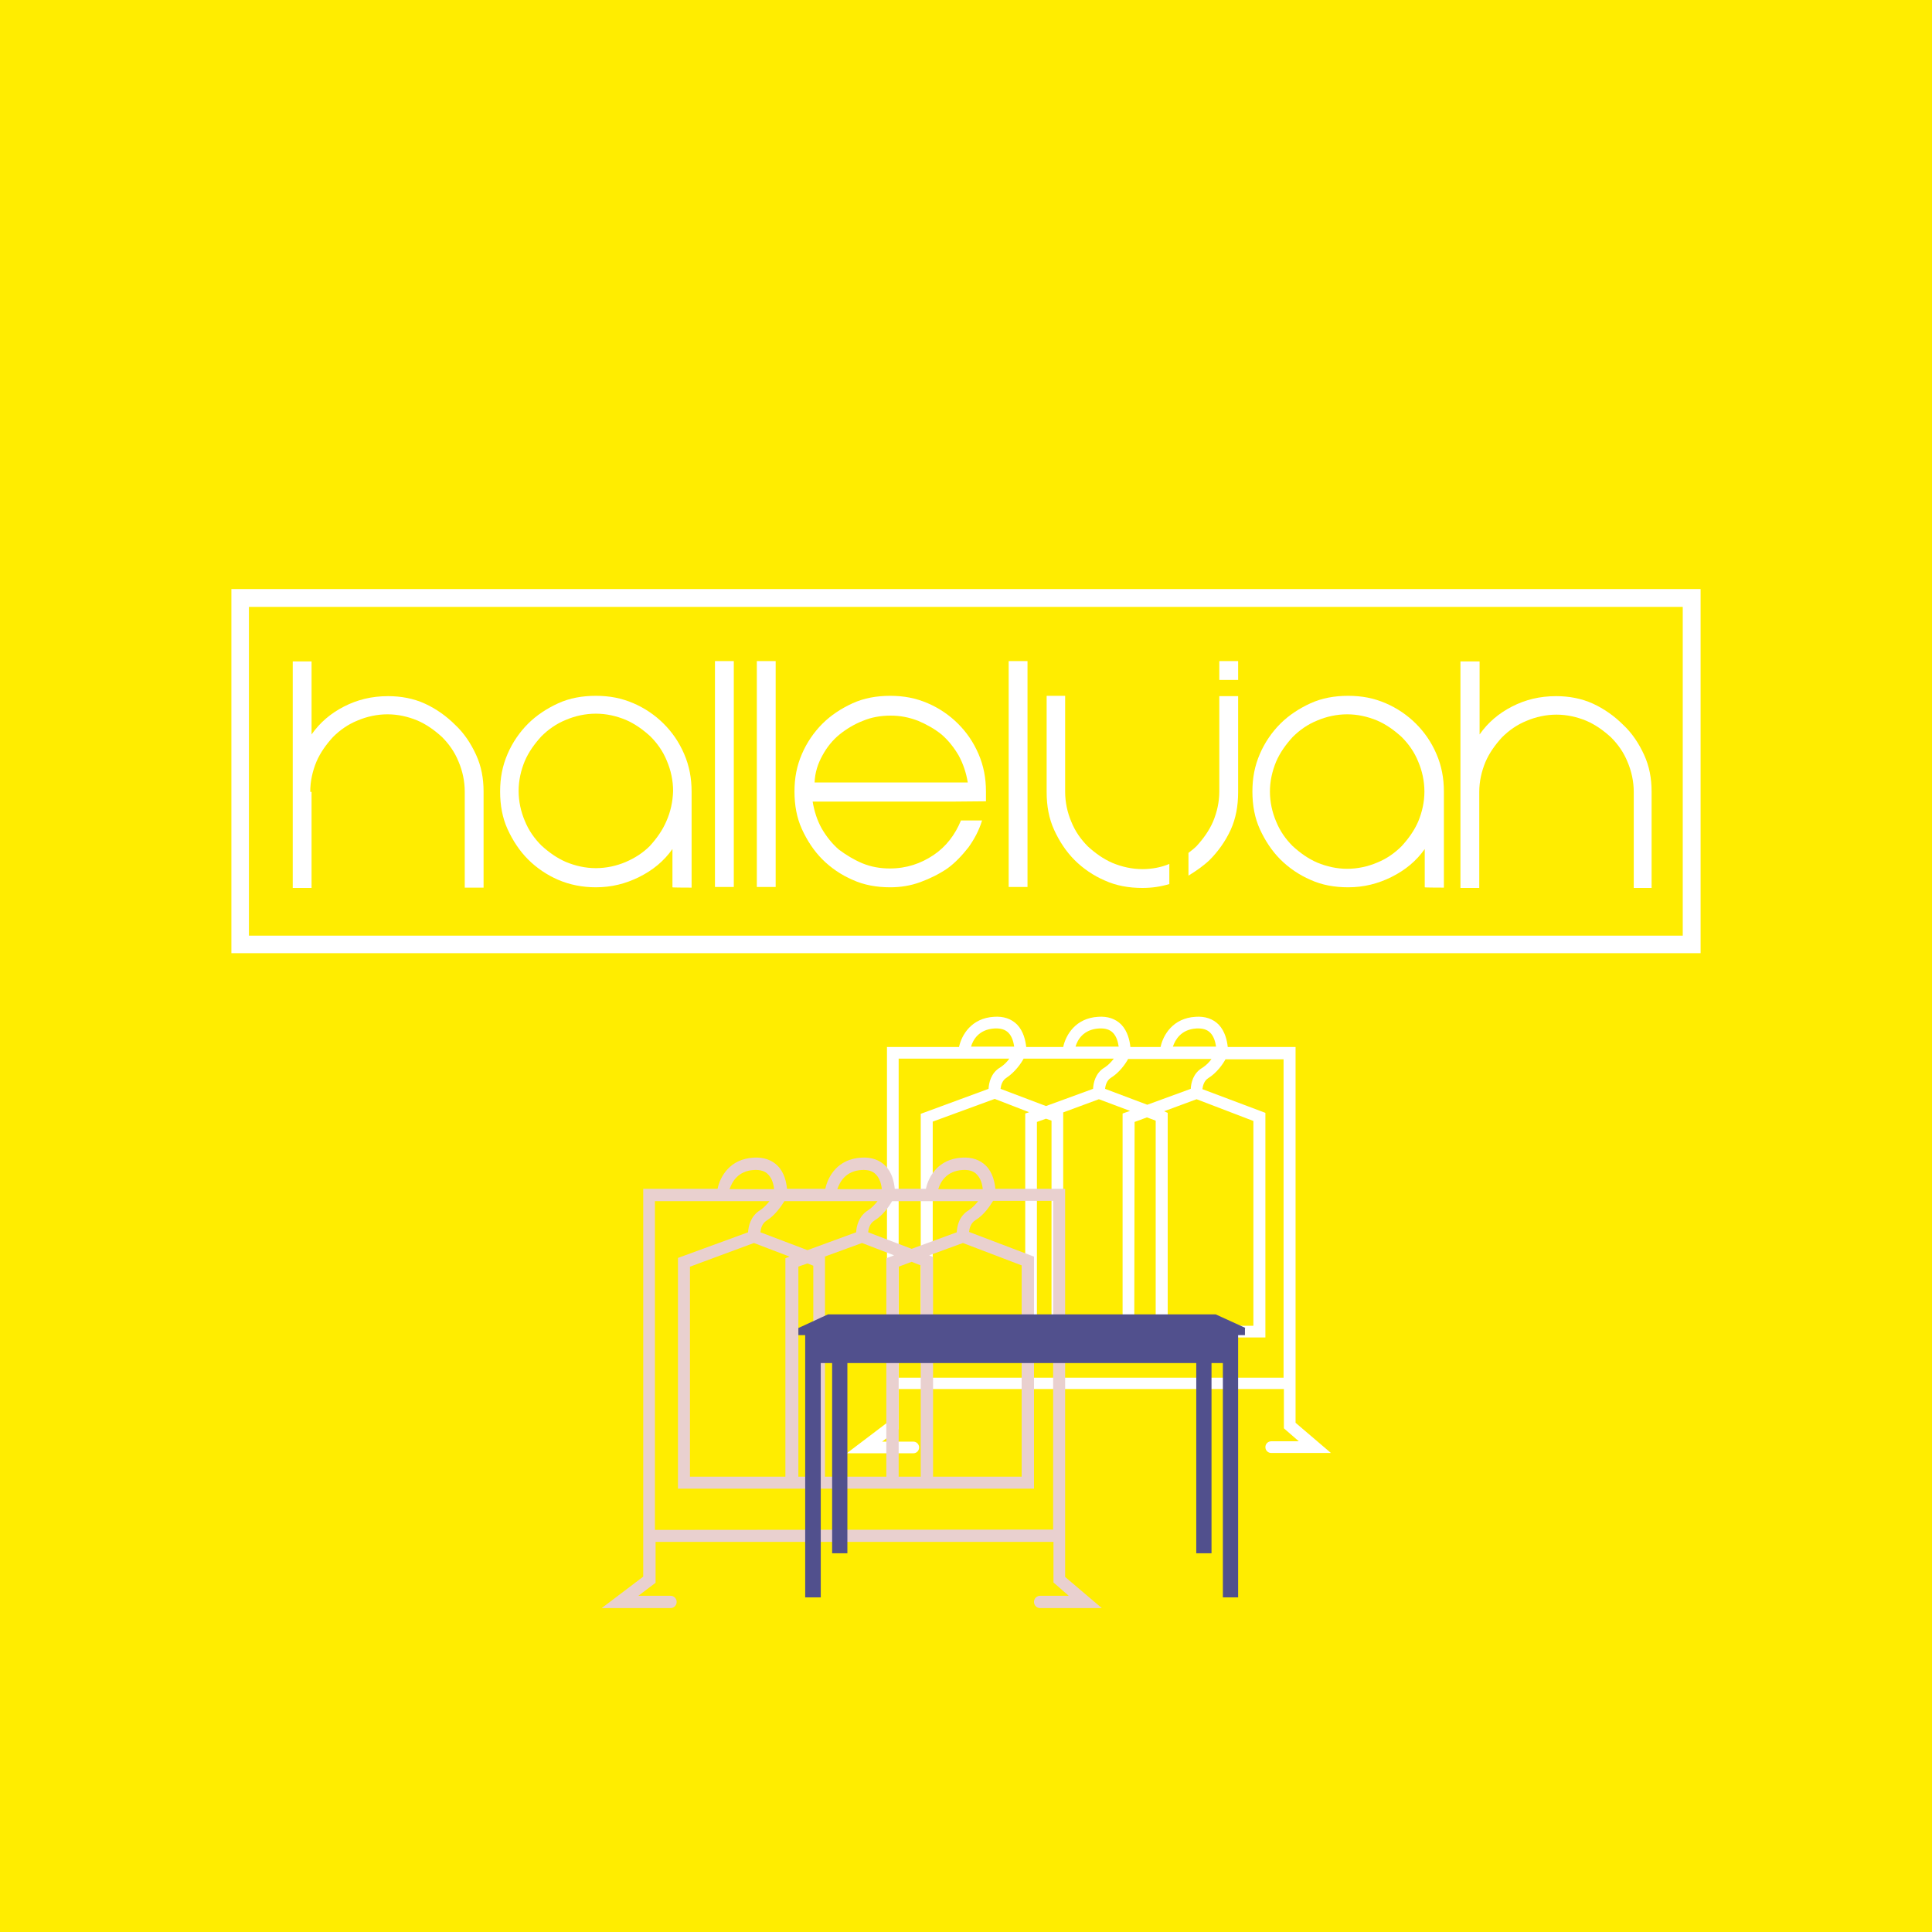 <?xml version="1.0" encoding="utf-8"?>
<!-- Generator: Adobe Illustrator 24.2.3, SVG Export Plug-In . SVG Version: 6.00 Build 0)  -->
<svg version="1.1" id="Ebene_1" xmlns="http://www.w3.org/2000/svg" xmlns:xlink="http://www.w3.org/1999/xlink" x="0px" y="0px"
	 viewBox="0 0 595.3 595.3" style="enable-background:new 0 0 595.3 595.3;" xml:space="preserve">
<style type="text/css">
	.st0{fill:#FFED00;}
	.st1{fill:#FFFFFF;}
	.st2{fill:#51508D;}
	.st3{fill:#E9D0CF;}
</style>
<rect y="0" class="st0" width="595.3" height="595.3"/>
<g>
	<path class="st1" d="M95.6,243.9c0-3.2,0.7-6.3,1.9-9.2c1.2-2.8,3-5.3,5.1-7.6c2.1-2.1,4.6-3.9,7.6-5.1c2.8-1.2,6-1.9,9.2-1.9
		s6.3,0.7,9.2,1.9c2.8,1.2,5.3,3,7.6,5.1c2.1,2.1,3.9,4.6,5.1,7.6c1.2,2.8,1.9,6,1.9,9.2v29.6h5.8v-29.6c0-4.1-0.7-7.8-2.3-11.3
		s-3.7-6.7-6.5-9.3c-2.6-2.6-5.8-4.9-9.3-6.5c-3.5-1.6-7.4-2.3-11.3-2.3c-5.1,0-9.5,1.1-13.6,3.2s-7.4,4.9-10,8.6v-22.5h-5.8V244
		v29.6H96V244h-0.4V243.9z"/>
	<path class="st1" d="M205.3,253.1c-1.2,2.8-3,5.3-5.1,7.6c-2.1,2.1-4.6,3.7-7.4,4.9c-2.8,1.2-6,1.9-9.2,1.9c-3.2,0-6.3-0.7-9.2-1.9
		c-2.8-1.2-5.3-3-7.6-5.1c-2.1-2.1-3.9-4.6-5.1-7.6c-1.2-2.8-1.9-6-1.9-9.2s0.7-6.3,1.9-9.2c1.2-2.8,3-5.3,5.1-7.6
		c2.1-2.1,4.6-3.9,7.6-5.1c2.8-1.2,6-1.9,9.2-1.9c3.2,0,6.3,0.7,9.2,1.9c2.8,1.2,5.3,3,7.6,5.1c2.1,2.1,3.9,4.6,5.1,7.6
		c1.2,2.8,1.9,6,1.9,9.2C207.3,247.1,206.6,250.2,205.3,253.1 M213.1,273.5v-29.6c0-4.1-0.7-7.9-2.3-11.6s-3.7-6.7-6.3-9.3
		s-5.8-4.8-9.3-6.3c-3.7-1.6-7.4-2.3-11.6-2.3s-8.1,0.7-11.6,2.3s-6.7,3.7-9.3,6.3s-4.8,5.8-6.3,9.3c-1.6,3.7-2.3,7.4-2.3,11.6
		s0.7,8.1,2.3,11.6s3.7,6.7,6.3,9.3s5.8,4.8,9.3,6.3s7.4,2.3,11.6,2.3c4.8,0,9.2-1.1,13.4-3.2c4.2-2.1,7.6-4.9,10.2-8.6v11.8
		C207.1,273.5,213.1,273.5,213.1,273.5z"/>
	<rect x="220.3" y="203.7" class="st1" width="5.8" height="69.6"/>
	<rect x="233.2" y="203.7" class="st1" width="5.8" height="69.6"/>
	<g>
		<path class="st1" d="M253.4,232.8c1.4-2.6,3.2-4.8,5.3-6.5s4.6-3.2,7.2-4.2c2.6-1.1,5.5-1.6,8.5-1.6s5.6,0.5,8.5,1.6
			c2.6,1.1,5.1,2.5,7.2,4.2c2.1,1.8,3.9,4.1,5.3,6.5c1.4,2.6,2.3,5.3,2.8,8.3H251C251.1,238.1,252,235.3,253.4,232.8 M303.8,246.9
			v-3c0-4.1-0.7-7.9-2.3-11.6c-1.6-3.7-3.7-6.7-6.3-9.3c-2.6-2.6-5.8-4.8-9.3-6.3c-3.7-1.6-7.4-2.3-11.6-2.3s-8.1,0.7-11.6,2.3
			c-3.5,1.6-6.7,3.7-9.3,6.3c-2.6,2.6-4.8,5.8-6.3,9.3c-1.6,3.7-2.3,7.4-2.3,11.6s0.7,8.1,2.3,11.6s3.7,6.7,6.3,9.3
			c2.6,2.6,5.8,4.8,9.3,6.3c3.5,1.6,7.4,2.3,11.6,2.3c3.2,0,6.3-0.5,9.3-1.6s5.8-2.5,8.3-4.2c2.5-1.8,4.6-4.1,6.5-6.5
			c1.8-2.5,3.3-5.3,4.2-8.3h-6.5c-1.8,4.4-4.6,8.1-8.5,10.7s-8.3,4.1-13.4,4.1c-3,0-5.8-0.5-8.5-1.6c-2.6-1.1-4.9-2.5-7.2-4.2
			c-2.1-1.8-3.9-4.1-5.3-6.5c-1.4-2.5-2.3-5.3-2.8-8.3h42.5L303.8,246.9L303.8,246.9z"/>
	</g>
	<rect x="310.8" y="203.7" class="st1" width="5.8" height="69.6"/>
	<rect x="375.7" y="203.7" class="st1" width="5.8" height="5.8"/>
	<g>
		<path class="st1" d="M437,253.1c-1.2,2.8-3,5.3-5.1,7.6c-2.1,2.1-4.6,3.9-7.6,5.1c-2.8,1.2-6,1.9-9.2,1.9s-6.3-0.7-9.2-1.9
			c-2.8-1.2-5.3-3-7.6-5.1c-2.1-2.1-3.9-4.6-5.1-7.6c-1.2-2.8-1.9-6-1.9-9.2s0.7-6.3,1.9-9.2c1.2-2.8,3-5.3,5.1-7.6
			c2.1-2.1,4.6-3.9,7.6-5.1c2.8-1.2,6-1.9,9.2-1.9s6.3,0.7,9.2,1.9c2.8,1.2,5.3,3,7.6,5.1c2.1,2.1,3.9,4.6,5.1,7.6
			c1.2,2.8,1.9,6,1.9,9.2S438.2,250.2,437,253.1 M444.9,273.5v-29.6c0-4.1-0.7-7.9-2.3-11.6c-1.6-3.7-3.7-6.7-6.3-9.3
			s-5.8-4.8-9.3-6.3c-3.7-1.6-7.4-2.3-11.6-2.3s-8.1,0.7-11.6,2.3c-3.5,1.6-6.7,3.7-9.3,6.3s-4.8,5.8-6.3,9.3
			c-1.6,3.7-2.3,7.4-2.3,11.6s0.7,8.1,2.3,11.6c1.6,3.5,3.7,6.7,6.3,9.3s5.8,4.8,9.3,6.3c3.5,1.6,7.4,2.3,11.6,2.3
			c4.8,0,9.2-1.1,13.4-3.2c4.2-2.1,7.6-4.9,10.2-8.6v11.8C438.9,273.5,444.9,273.5,444.9,273.5z"/>
		<path class="st1" d="M508.9,273.5v-29.6c0-4.1-0.7-7.8-2.3-11.3c-1.6-3.5-3.7-6.7-6.5-9.3c-2.6-2.6-5.8-4.9-9.3-6.5
			s-7.4-2.3-11.3-2.3c-5.1,0-9.5,1.1-13.6,3.2s-7.4,4.9-10,8.6v-22.5H450V244v29.6h5.8V244c0-3.2,0.7-6.3,1.9-9.2
			c1.2-2.8,3-5.3,5.1-7.6c2.1-2.1,4.6-3.9,7.6-5.1c2.8-1.2,6-1.9,9.2-1.9s6.3,0.7,9.2,1.9c2.8,1.2,5.3,3,7.6,5.1
			c2.1,2.1,3.9,4.6,5.1,7.6c1.2,2.8,1.9,6,1.9,9.2v29.6h5.5V273.5z"/>
		<path class="st1" d="M322.5,214.5v29.6c0,4.2,0.7,8.1,2.3,11.6c1.6,3.5,3.7,6.7,6.3,9.3c2.6,2.6,5.8,4.8,9.3,6.3
			c3.5,1.6,7.4,2.3,11.6,2.3c3,0,5.6-0.4,8.3-1.2v-6.2c-2.6,1.1-5.5,1.6-8.3,1.6c-3.2,0-6.3-0.7-9.2-1.9c-2.8-1.2-5.3-3-7.6-5.1
			c-2.1-2.1-3.9-4.6-5.1-7.6c-1.2-2.8-1.9-6-1.9-9.2v-29.6h-5.7V214.5z"/>
		<path class="st1" d="M375.7,242.8v1.1c0,3.2-0.7,6.3-1.9,9.2c-1.2,2.8-3,5.3-5.1,7.6c-0.7,0.7-1.6,1.4-2.5,2.1v7
			c2.3-1.4,4.6-3,6.5-4.8c2.6-2.6,4.9-5.8,6.5-9.3s2.3-7.4,2.3-11.6V243v-28.5h-5.8V242.8z"/>
	</g>
	<path class="st1" d="M76.7,288.3h441.8V187H76.7V288.3z M524,293.7H71.3V181.5H524V293.7z"/>
</g>
<g>
	<path class="st1" d="M399.2,438.4V322.6h-20.9c-0.2-1.9-0.8-4.8-2.8-6.9c-1.8-1.8-4.2-2.6-7.1-2.4c-7,0.4-10,5.6-10.8,9.3h-9.3
		c-0.2-1.9-0.8-4.8-2.8-6.9c-1.8-1.8-4.2-2.6-7.1-2.4c-7,0.4-10,5.6-10.8,9.3h-11.4c-0.2-1.9-0.8-4.8-2.8-6.9
		c-1.8-1.8-4.2-2.6-7.1-2.4c-7,0.4-10,5.6-10.8,9.3h-22.2v115.8l-12.4,9.4h20.5c1,0,1.8-0.8,1.8-1.8s-0.8-1.8-1.8-1.8h-9.6l5.1-3.9
		V428h118.7v12.1l4.6,4h-8.5c-1,0-1.8,0.8-1.8,1.8c0,1,0.8,1.8,1.8,1.8h18.4L399.2,438.4L399.2,438.4z M315.4,326.2h27.8
		c-0.8,1-1.7,2-2.8,2.7c-2.9,1.7-3.5,4.8-3.6,6.6l-14.5,5.3l-14-5.3c0.1-1,0.5-2.6,1.8-3.4C312.7,330.4,314.6,327.7,315.4,326.2
		L315.4,326.2z M317.1,342.7l-1.2,0.4v65.2h-28.5v-62.7l19.1-7L317.1,342.7L317.1,342.7z M319.5,345.7l2.8-1l1.7,0.6v63.1h-4.5
		L319.5,345.7L319.5,345.7z M327.5,342.8l11.1-4.1l9.6,3.6l-2.3,0.8v65.2h-18.3v-65.6L327.5,342.8L327.5,342.8z M349.6,345.7
		l3.8-1.4l2.7,1v63.1h-6.6L349.6,345.7L349.6,345.7z M358.7,342.4l10-3.7l17.5,6.7v63.1h-26.4v-65.6L358.7,342.4L358.7,342.4z
		 M366.9,335.5l-13.4,4.9l-13-4.9c0.1-1,0.5-2.6,1.8-3.4c2.6-1.6,4.5-4.3,5.3-5.8h25.7c-0.7,1-1.7,2-2.8,2.7
		C367.6,330.7,367,333.7,366.9,335.5L366.9,335.5z M368.6,316.9c1.9-0.1,3.3,0.3,4.3,1.3c1.2,1.2,1.6,3,1.8,4.3h-13.3
		C362.1,320.4,363.9,317.2,368.6,316.9L368.6,316.9z M338.6,316.9c1.9-0.1,3.3,0.3,4.3,1.3c1.2,1.2,1.6,3,1.8,4.3h-13.3
		C332,320.4,333.8,317.2,338.6,316.9L338.6,316.9z M306.4,316.9c1.9-0.1,3.3,0.3,4.3,1.3c1.2,1.2,1.6,3,1.8,4.3h-13.3
		C299.8,320.4,301.6,317.2,306.4,316.9L306.4,316.9z M276.9,424.3v-98.1H311c-0.7,1-1.7,2-2.8,2.7c-2.9,1.7-3.5,4.8-3.6,6.6
		l-20.9,7.7v68.9h106.2v-69.2l-19.4-7.3c0.1-1,0.5-2.6,1.8-3.4c2.6-1.6,4.5-4.3,5.3-5.8h17.9v98.1H276.9L276.9,424.3z"/>
	<path class="st3" d="M328.2,485.9V366.3h-21.5c-0.2-2-0.8-5-2.9-7.1c-1.8-1.8-4.3-2.7-7.4-2.5c-7.3,0.4-10.3,5.8-11.1,9.6h-9.6
		c-0.2-2-0.8-5-2.9-7.1c-1.8-1.8-4.3-2.7-7.4-2.5c-7.3,0.4-10.3,5.8-11.1,9.6h-11.8c-0.2-2-0.8-5-2.9-7.1c-1.8-1.8-4.3-2.7-7.4-2.5
		c-7.3,0.4-10.3,5.8-11.1,9.6h-22.9v119.5l-12.8,9.7h21.2c1,0,1.9-0.8,1.9-1.9c0-1-0.8-1.9-1.9-1.9h-9.9l5.3-4v-12.6h122.6v12.5
		l4.7,4.1h-8.8c-1,0-1.9,0.8-1.9,1.9c0,1,0.8,1.9,1.9,1.9h19L328.2,485.9L328.2,485.9z M241.7,370.1h28.7c-0.8,1-1.8,2.1-2.9,2.8
		c-2.9,1.8-3.6,4.9-3.7,6.8l-15,5.5l-14.5-5.5c0.1-1.1,0.5-2.7,1.9-3.6C238.8,374.5,240.7,371.7,241.7,370.1L241.7,370.1z
		 M243.3,387.2l-1.3,0.5V455h-29.4v-64.7l19.7-7.3L243.3,387.2L243.3,387.2z M245.9,390.3l2.9-1l1.8,0.7V455h-4.6V390.3z
		 M254.1,387.2l11.5-4.2l9.9,3.8l-2.4,0.9V455h-18.9v-67.7L254.1,387.2L254.1,387.2z M276.9,390.3l4-1.5l2.8,1.1V455h-6.8
		L276.9,390.3L276.9,390.3z M286.3,386.8l10.4-3.8l18.1,6.9V455h-27.3v-67.7L286.3,386.8L286.3,386.8z M294.8,379.7l-13.9,5.1
		l-13.4-5.1c0.1-1.1,0.5-2.7,1.9-3.6c2.7-1.6,4.6-4.5,5.5-6h26.5c-0.8,1-1.8,2.1-2.9,2.8C295.5,374.7,294.9,377.8,294.8,379.7
		L294.8,379.7z M296.6,360.5c1.9-0.1,3.4,0.3,4.4,1.4c1.2,1.2,1.7,3.1,1.8,4.5h-13.7C289.8,364.1,291.7,360.8,296.6,360.5
		L296.6,360.5z M265.5,360.5c1.9-0.1,3.4,0.3,4.4,1.4c1.2,1.2,1.7,3.1,1.8,4.5h-13.7C258.8,364.1,260.6,360.8,265.5,360.5
		L265.5,360.5z M232.3,360.5c1.9-0.1,3.4,0.3,4.4,1.4c1.2,1.2,1.7,3.1,1.8,4.5h-13.7C225.6,364.1,227.4,360.8,232.3,360.5
		L232.3,360.5z M201.8,471.4V370.1h35.3c-0.8,1-1.8,2.1-2.9,2.8c-2.9,1.8-3.6,4.9-3.7,6.8l-21.6,7.9v71.1h109.7v-71.5l-20-7.6
		c0.1-1.1,0.5-2.7,1.9-3.6c2.7-1.6,4.6-4.5,5.5-6h18.5v101.3L201.8,471.4L201.8,471.4z"/>
	<polygon class="st2" points="374.6,405 255.1,405 246,409.2 246,409.2 246,411.4 248.1,411.4 248.1,418.5 248.1,420 248.1,492.2 
		252.9,492.2 252.9,420 256.4,420 256.4,478.6 261.1,478.6 261.1,420 368.6,420 368.6,478.6 373.3,478.6 373.3,420 376.8,420 
		376.8,492.2 381.5,492.2 381.5,420 381.5,418.5 381.5,411.4 383.6,411.4 383.6,409.2 383.8,409.2 	"/>
</g>
</svg>
